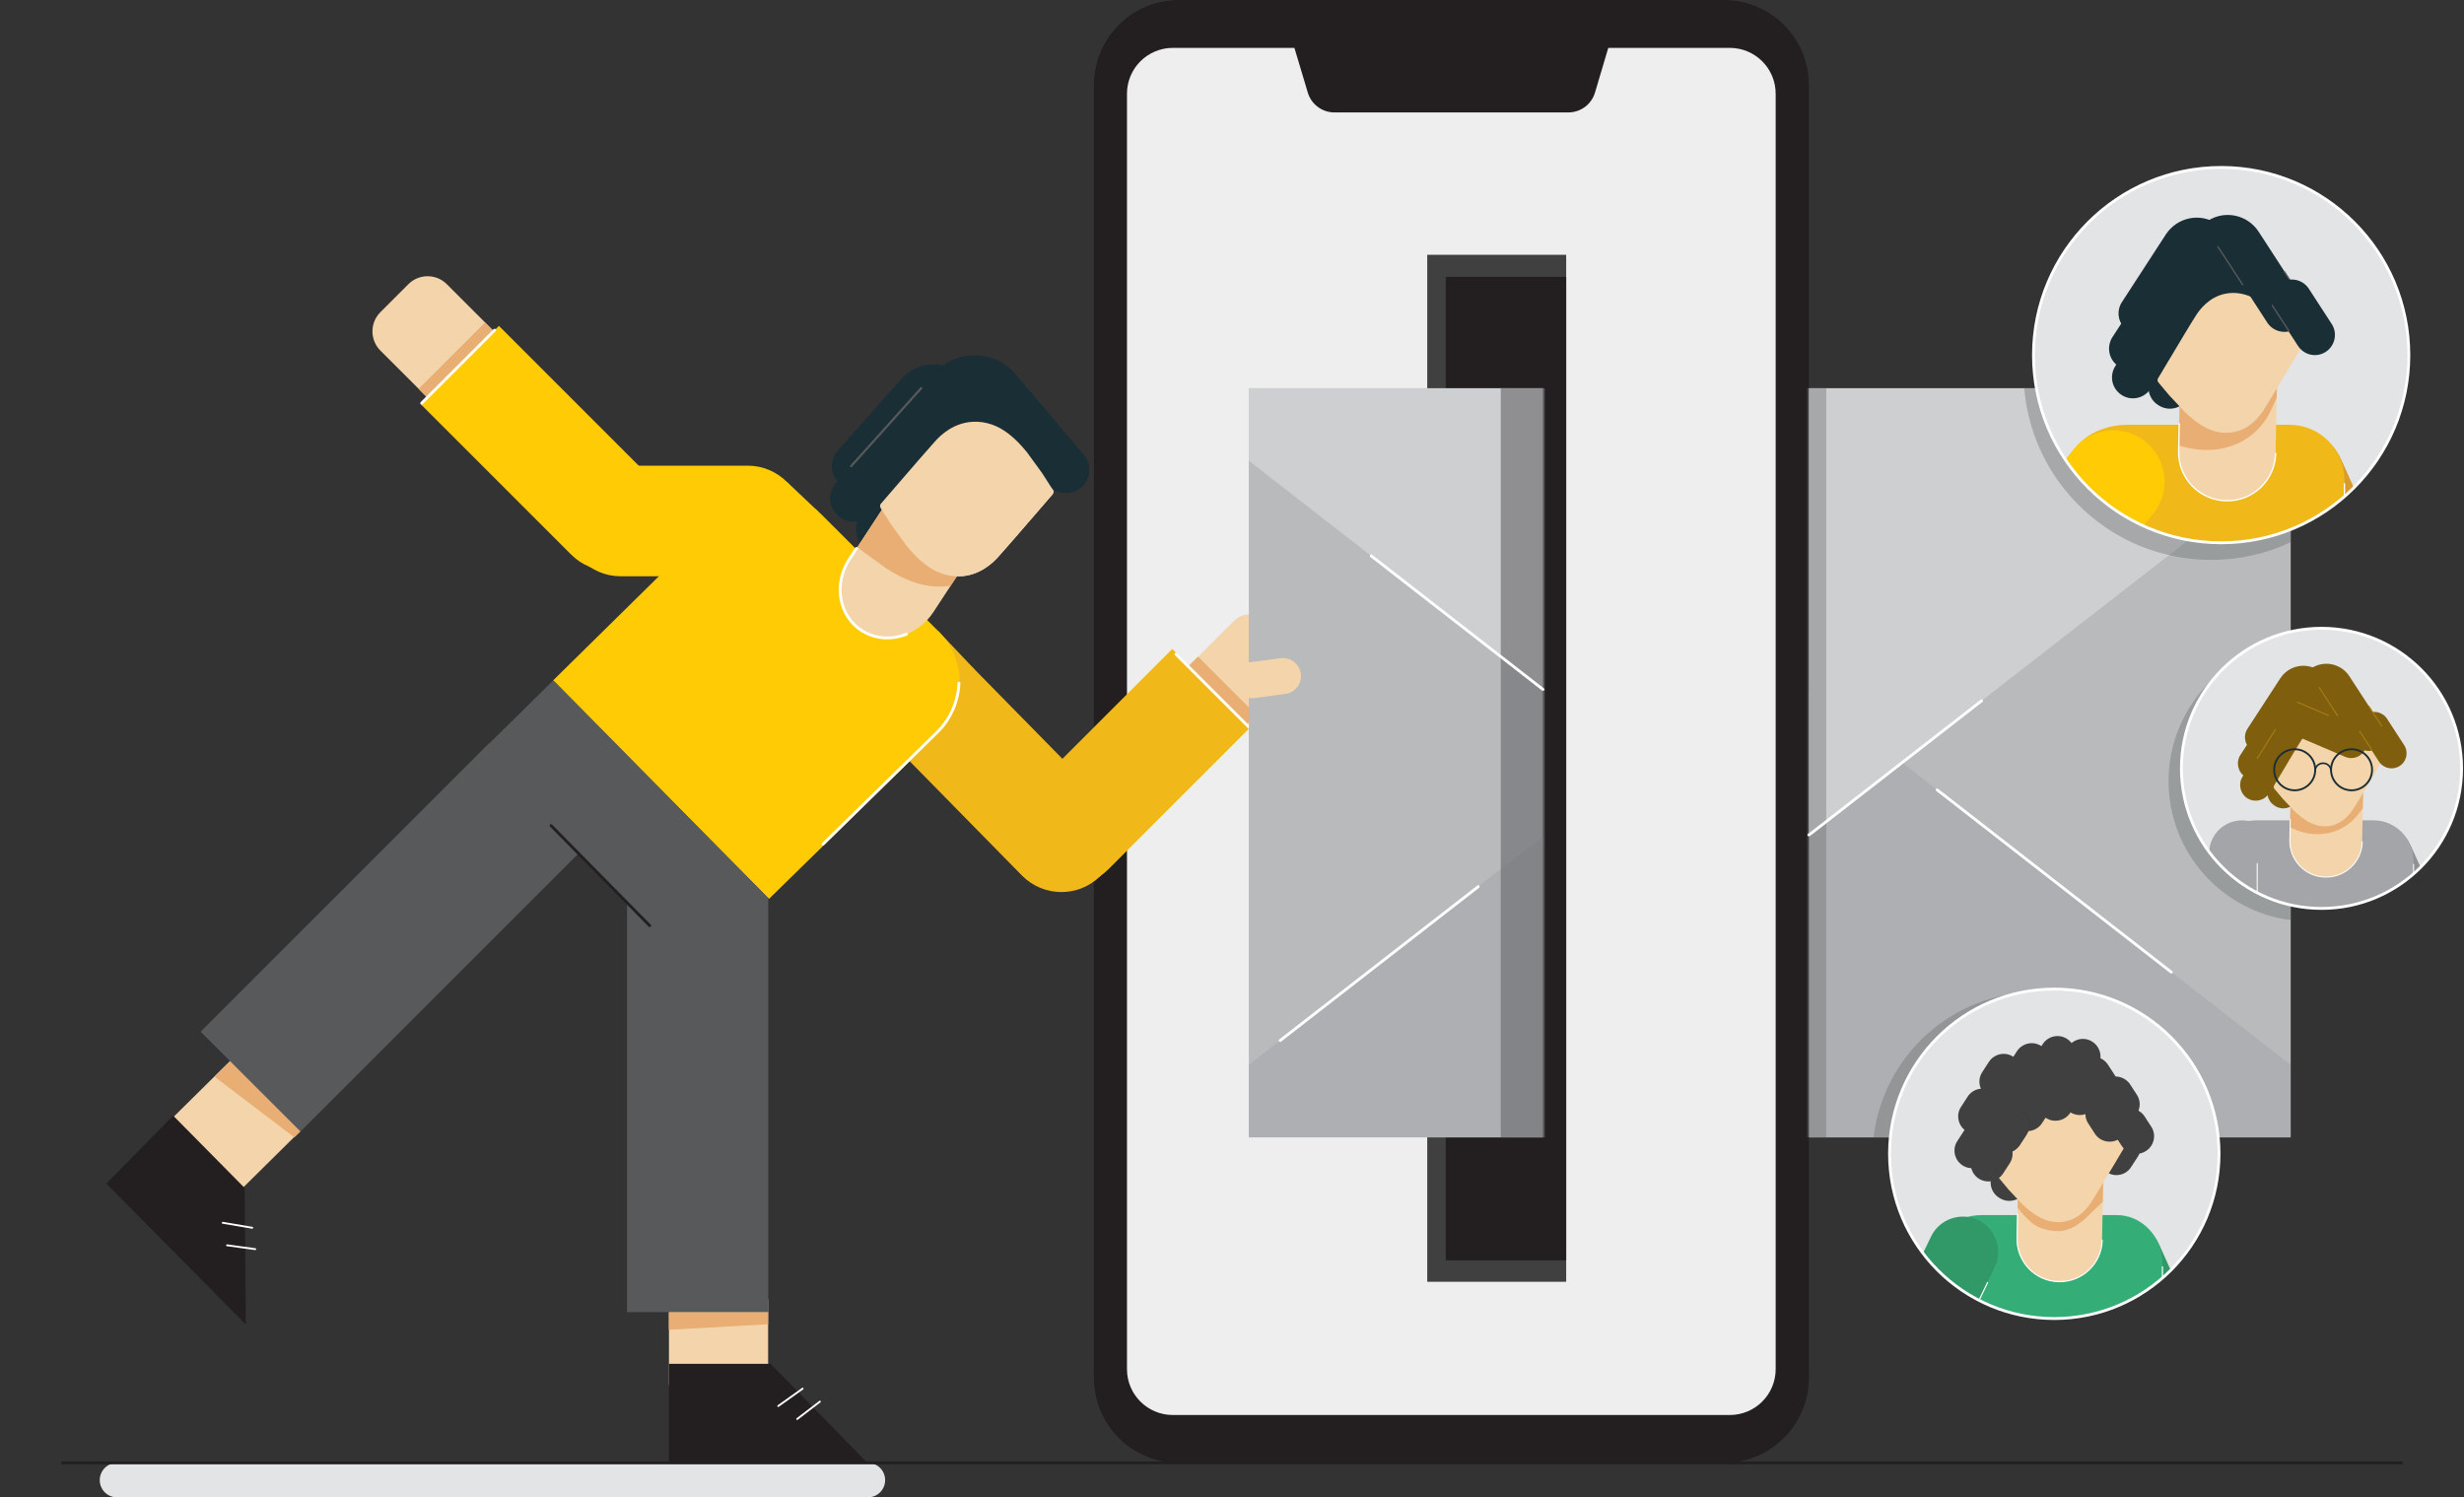<?xml version="1.0" encoding="utf-8"?>
<!-- Generator: Adobe Illustrator 23.1.0, SVG Export Plug-In . SVG Version: 6.00 Build 0)  -->
<svg version="1.1" id="Layer_1" xmlns="http://www.w3.org/2000/svg" xmlns:xlink="http://www.w3.org/1999/xlink" x="0px" y="0px"
	 viewBox="0 0 1729 1050.8" style="enable-background:new 0 0 1729 1050.8;" xml:space="preserve">
<rect x="0" y="0" width="1729" height="1050.8" fill="#333333" stroke="none"/>
<style type="text/css">
	.st0{fill:#B8BABC;}
	.st1{fill:#E3E4E5;}
	.st2{fill:none;stroke:#231F20;stroke-width:2;stroke-miterlimit:10;}
	.st3{fill:#231F20;}
	.st4{fill:#EEEEEF;}
	.st5{fill:#404041;}
	.st6{fill:#F4D4AB;}
	.st7{fill:#E8AE73;}
	.st8{fill:#F0B919;}
	.st9{fill:#FFCB05;}
	.st10{fill:#F1F2F2;}
	.st11{fill:#1A2E35;}
	.st12{clip-path:url(#SVGID_2_);}
	.st13{fill:none;stroke:#58595B;stroke-width:1.513;stroke-linecap:round;stroke-linejoin:round;stroke-miterlimit:10;}
	.st14{fill:#58595B;}
	.st15{fill:none;stroke:#FFFFFF;stroke-width:1.31;stroke-linecap:round;stroke-miterlimit:10;}
	.st16{fill:none;stroke:#FFFFFF;stroke-width:2;stroke-linecap:round;stroke-linejoin:round;stroke-miterlimit:10;}
	.st17{fill:none;stroke:#231F20;stroke-width:2;stroke-linecap:round;stroke-linejoin:round;stroke-miterlimit:10;}
	.st18{clip-path:url(#SVGID_4_);}
	.st19{opacity:0.5;fill:#A3A5A8;enable-background:new    ;}
	.st20{fill:#CDCFD0;}
	.st21{clip-path:url(#SVGID_6_);}
	.st22{opacity:0.65;fill:#6D6E70;enable-background:new    ;}
	.st23{opacity:0.4;fill:#6D6E70;enable-background:new    ;}
	.st24{clip-path:url(#SVGID_9_);}
	.st25{fill:#DB9B2A;}
	.st26{clip-path:url(#SVGID_12_);}
	.st27{fill:none;stroke:#58595B;stroke-width:0.95;stroke-linecap:round;stroke-linejoin:round;stroke-miterlimit:10;}
	.st28{fill:none;stroke:#58595B;stroke-width:0.95;stroke-linecap:round;stroke-miterlimit:10;}
	.st29{fill:none;stroke:#FFFFFF;stroke-width:0.95;stroke-linecap:round;stroke-miterlimit:10;}
	.st30{fill:none;stroke:#FFFFFF;stroke-width:2;stroke-miterlimit:10;}
	.st31{clip-path:url(#SVGID_14_);}
	.st32{fill:#319967;}
	.st33{fill:#35AD76;}
	.st34{clip-path:url(#SVGID_17_);}
	.st35{fill:none;stroke:#58595B;stroke-width:0.834;stroke-linecap:round;stroke-linejoin:round;stroke-miterlimit:10;}
	.st36{fill:none;stroke:#58595B;stroke-width:0.834;stroke-linecap:round;stroke-miterlimit:10;}
	.st37{fill:none;stroke:#FFFFFF;stroke-width:0.834;stroke-linecap:round;stroke-miterlimit:10;}
	.st38{clip-path:url(#SVGID_19_);}
	.st39{fill:#8F9194;}
	.st40{fill:#A3A5A8;}
	.st41{fill:#7F5F0E;}
	.st42{clip-path:url(#SVGID_21_);}
	.st43{fill:none;stroke:#AA7F13;stroke-width:0.709;stroke-linecap:round;stroke-linejoin:round;stroke-miterlimit:10;}
	.st44{fill:none;stroke:#FFFFFF;stroke-width:0.709;stroke-linecap:round;stroke-miterlimit:10;}
	.st45{fill:none;stroke:#1A2E35;stroke-width:1.329;stroke-miterlimit:10;}
	.st46{fill:none;stroke:#1A2E35;stroke-width:1.171;stroke-miterlimit:10;}
</style>
<g>
	<rect x="1269.3" y="272.4" class="st0" width="338.1" height="525.8"/>
	<path class="st1" d="M609,1050.8H82.1c-6.7,0-12.1-5.4-12.1-12.1l0,0c0-6.7,5.4-12.1,12.1-12.1H609c6.7,0,12.1,5.4,12.1,12.1l0,0
		C621.1,1045.4,615.7,1050.8,609,1050.8z"/>
	<line class="st2" x1="43" y1="1026.6" x2="1686" y2="1026.6"/>
	<g>
		<path class="st3" d="M1209.5,1026.6H827.3c-33,0-59.7-26.7-59.7-59.7V59.7c0-33,26.7-59.7,59.7-59.7h382.3
			c33,0,59.7,26.7,59.7,59.7v907.1C1269.3,999.8,1242.5,1026.6,1209.5,1026.6z"/>
		<path class="st4" d="M1213.8,993H823c-17.8,0-32.2-14.4-32.2-32.2v-895c0-17.8,14.4-32.2,32.2-32.2h390.8
			c17.8,0,32.2,14.4,32.2,32.2v895C1246,978.6,1231.6,993,1213.8,993z"/>
		<path class="st3" d="M1119.2,65l12.6-42.4H905L917.7,65c2.5,8.3,10.1,13.9,18.7,13.9h164.1C1109.1,78.9,1116.7,73.3,1119.2,65z"/>
	</g>
	<rect x="1001.5" y="178.8" class="st5" width="97.5" height="720.7"/>
	<rect x="1014.5" y="194.3" class="st3" width="84.5" height="690.2"/>
	<g>
		<path class="st6" d="M875,508.6l-41-41l31.7-31.7c6.6-6.6,17.3-6.6,23.9,0l17.1,17.1c6.6,6.6,6.6,17.3,0,23.9L875,508.6z"/>
		<rect x="853" y="455.6" transform="matrix(0.707 -0.707 0.707 0.707 -91.41 748.563)" class="st7" width="9.7" height="58"/>
		<g>
			<path class="st8" d="M772,614.9L772,614.9c15.3-15,15.5-39.6,0.5-54.9l-88.4-90c-15-15.3-39.6-15.5-54.9-0.5l0,0
				c-15.3,15-15.5,39.6-0.5,54.9l88.4,90C732.2,629.7,756.7,629.9,772,614.9z"/>
			<path class="st8" d="M877.5,510.3l-54.9-54.9l-99.7,99.7c-15.2,15.2-15.2,39.7,0,54.9l0,0c15.2,15.2,39.7,15.2,54.9,0
				L877.5,510.3z"/>
			<polygon class="st8" points="684.1,470 658.2,442.7 654.7,467.5 			"/>
		</g>
		<g>
			<path class="st9" d="M396.7,365.6L396.7,365.6c0-21.4,17.4-38.8,38.8-38.8h89.2c21.4,0,38.8,17.4,38.8,38.8l0,0
				c0,21.4-17.4,38.8-38.8,38.8h-89.2C414.1,404.4,396.7,387,396.7,365.6z"/>
			<polygon class="st9" points="574.3,359.1 552.1,338.1 546.2,355.6 			"/>
		</g>
		<path class="st9" d="M539.6,630.8L388,477.6l117.6-115.8c19.9-19.7,51.7-19.9,71.2-0.4l82,81.9c19.7,19.7,19.3,51.8-0.9,71.7
			L539.6,630.8z"/>
		<g>
			<g>
				<path class="st10" d="M739.2,345c0-0.5-0.2-1-0.5-1.4l0,0l-7.3-11.4l-10.9-15l-0.1-0.1c-8.4-10.3-16.2-16.3-24.4-19.2
					c-4.5-1.5-9-2.2-13.5-1.9c-13.2,0.7-22.4,9.1-26.7,14.1c-3.5,3.8-16.8,19.2-27.5,31.6c-4.1,4.8-7.7,9-10.1,11.7
					c-0.5,0.5-0.7,1.3-0.6,2c0,0.4,0.2,0.8,0.4,1.2l0,0l7.4,11.6l10.9,15l0.1,0.1c8.4,10.3,16.2,16.3,24.4,19.2
					c2.2,0.8,4.4,1.3,6.6,1.6c2.3,0.3,4.6,0.4,6.8,0.3c13.2-0.7,22.4-9.1,26.7-14.1c3.5-3.8,16.8-19.2,27.5-31.6
					c4.1-4.8,7.7-9,10.1-11.7C739,346.4,739.2,345.7,739.2,345z"/>
			</g>
		</g>
		<path class="st11" d="M606.2,384.1L606.2,384.1c-6.8-6.1-7.5-16.5-1.4-23.3l44.9-50.6c10.8-12.2,29.4-13.3,41.6-2.5l2.7,2.4
			l-64.4,72.7C623.5,389.6,613.1,390.2,606.2,384.1z"/>
		<path class="st11" d="M589.3,339.5L589.3,339.5c-6.8-6.1-7.5-16.5-1.4-23.3l44.9-50.6c10.8-12.2,29.4-13.3,41.6-2.5l2.7,2.4
			l-64.4,72.7C606.6,344.9,596.2,345.6,589.3,339.5z"/>
		<path class="st6" d="M604.8,442.7L604.8,442.7c-16.3-10.3-20.1-32.8-8.7-50.3l31.8-48.5l58.9,37.1L655,429.5
			C643.6,447,621.1,452.9,604.8,442.7z"/>
		<g>
			<g>
				<defs>
					<path id="SVGID_1_" d="M604.8,442.7L604.8,442.7c-16.3-10.3-20.1-32.8-8.7-50.3l5-7.6l25.8-39.4l58.9,37.1l-30.8,47
						C643.6,447,621.1,452.9,604.8,442.7z"/>
				</defs>
				<clipPath id="SVGID_2_">
					<use xlink:href="#SVGID_1_"  style="overflow:visible;"/>
				</clipPath>
				<g class="st12">
					<path class="st7" d="M742.3,329.8c-0.2-0.5-0.5-0.9-1-1.3l0,0l-11.5-9.6l-16.8-12l-0.1-0.1c-12.7-8-23.6-12-34.5-12.5
						c-5.9-0.3-11.7,0.4-17.2,2c-16.3,4.6-26,15.9-30.3,22.2c-3.6,4.9-16.9,24.6-27.6,40.5c-4.1,6.1-7.8,11.5-10.1,14.9
						c-0.5,0.7-0.6,1.5-0.4,2.2c0.1,0.4,0.4,0.8,0.8,1.1l0,0l11.7,9.7l16.8,12.1l0.1,0.1c12.7,8,23.6,12,34.5,12.5
						c2.9,0.1,5.8,0,8.6-0.3c2.9-0.3,5.8-0.9,8.6-1.7c16.3-4.6,26-15.9,30.3-22.2c3.6-4.9,16.9-24.6,27.6-40.5
						c4.1-6.1,7.8-11.5,10.1-14.9C742.4,331.4,742.5,330.6,742.3,329.8z"/>
				</g>
			</g>
		</g>
		<path class="st11" d="M760.6,319.3l-47.9-56.6c-15-17.7-42.2-17.8-57.4-0.3l0,0l0,0l-68.6,76.4c-6,6.7-5.5,17.1,1.2,23.1l0,0
			c6.7,6.1,17.1,5.5,23.2-1.2l41.9-46.8l52.4-7.5l0.8-1.5l29.2,35.3c5.7,6.9,16,7.9,23,2.2l0,0C765.5,336.6,766.4,326.2,760.6,319.3
			z"/>
		<line class="st13" x1="646.4" y1="272.4" x2="597.3" y2="327.1"/>
		<g>
			<path class="st6" d="M739.2,345c0-0.5-0.2-1-0.5-1.4l0,0l-7.3-11.4l-10.9-15l-0.1-0.1c-8.4-10.3-16.2-16.3-24.4-19.2
				c-4.5-1.5-9-2.2-13.5-1.9c-13.2,0.7-22.4,9.1-26.7,14.1c-3.5,3.8-16.8,19.2-27.5,31.6c-4.1,4.8-7.7,9-10.1,11.7
				c-0.5,0.5-0.7,1.3-0.6,2c0,0.4,0.2,0.8,0.4,1.2l0,0l7.4,11.6l10.9,15l0.1,0.1c8.4,10.3,16.2,16.3,24.4,19.2
				c2.2,0.8,4.4,1.3,6.6,1.6c2.3,0.3,4.6,0.4,6.8,0.3c13.2-0.7,22.4-9.1,26.7-14.1c3.5-3.8,16.8-19.2,27.5-31.6
				c4.1-4.8,7.7-9,10.1-11.7C739,346.4,739.2,345.7,739.2,345z"/>
		</g>
		<rect x="469.4" y="911.8" class="st6" width="69.6" height="60.1"/>
		<polygon class="st7" points="539,929.3 469.3,933.2 469.3,920.8 539,920.8 		"/>
		<rect x="440" y="630.8" class="st14" width="99.1" height="290"/>
		
			<rect x="401.5" y="471.8" transform="matrix(0.712 -0.702 0.702 0.712 -280.718 474.539)" class="st14" width="73" height="215.3"/>
		<polygon class="st3" points="608.6,1026.6 469.4,1026.6 469.4,957.1 540.8,957.1 		"/>
		<line class="st15" x1="563.2" y1="974.5" x2="546.1" y2="986.7"/>
		<line class="st15" x1="575.3" y1="983.6" x2="559.4" y2="995.8"/>
		
			<rect x="127.9" y="757.5" transform="matrix(0.711 -0.703 0.703 0.711 -510.234 343.572)" class="st6" width="69.6" height="69.6"/>
		<polygon class="st7" points="206.6,798.2 150.6,755.6 161.9,744.5 210.9,794 		"/>
		<polygon class="st3" points="172.5,929.5 74.6,830.6 121.5,782.9 171.7,833.7 		"/>
		<line class="st15" x1="177" y1="861.6" x2="156.3" y2="858.1"/>
		<line class="st15" x1="179.1" y1="876.6" x2="159.3" y2="873.9"/>
		
			<rect x="134" y="608.4" transform="matrix(0.707 -0.707 0.707 0.707 -384.099 388.599)" class="st14" width="286.1" height="99.1"/>
		<path class="st6" d="M300.1,279.2l46.6-46.6l-33.2-33.2c-7.4-7.4-19.5-7.4-26.9,0l-19.7,19.7c-7.4,7.4-7.4,19.5,0,26.9
			L300.1,279.2z"/>
		
			<rect x="287.3" y="248.3" transform="matrix(0.707 -0.707 0.707 0.707 -84.947 300.483)" class="st7" width="65.9" height="9"/>
		<path class="st9" d="M295.2,283.6l54.9-54.9l105.6,105.6c15.2,15.2,15.2,39.7,0,54.9l0,0c-15.2,15.2-39.7,15.2-54.9,0L295.2,283.6
			z"/>
		<path class="st16" d="M672.9,479.4c-0.5,12.5-5.6,25-15.3,34.5l-80.1,78.5"/>
		<line class="st17" x1="386.7" y1="579.4" x2="455.9" y2="649.6"/>
		<line class="st16" x1="295.9" y1="282.9" x2="347.1" y2="231.7"/>
		<line class="st16" x1="825.2" y1="459.1" x2="876.8" y2="510.7"/>
		<path class="st16" d="M636.2,445c-10.3,4.1-21.9,3.6-31.4-2.4l0,0c-16.3-10.3-20.1-32.8-8.7-50.3l4.9-7.4"/>
	</g>
	<rect x="876.3" y="272.4" class="st0" width="206.3" height="525.8"/>
	<g>
		<g>
			<defs>
				<rect id="SVGID_3_" x="876.3" y="272.4" width="206.3" height="525.8"/>
			</defs>
			<clipPath id="SVGID_4_">
				<use xlink:href="#SVGID_3_"  style="overflow:visible;"/>
			</clipPath>
			<g class="st18">
				<path class="st19" d="M876.3,747.3l336-261.1c17.5-13.6,42-13.6,59.5,0l335.5,261.1v50.8h-731L876.3,747.3L876.3,747.3z"/>
				<path class="st20" d="M1607.3,323.3l-336,261.1c-17.5,13.6-42,13.6-59.5,0L876.3,323.3v-50.8h731V323.3z"/>
			</g>
		</g>
	</g>
	<g>
		<g>
			<defs>
				<rect id="SVGID_5_" x="1269.3" y="272.4" width="338.1" height="525.8"/>
			</defs>
			<clipPath id="SVGID_6_">
				<use xlink:href="#SVGID_5_"  style="overflow:visible;"/>
			</clipPath>
			<g class="st21">
				<path class="st19" d="M876.3,747.3l336-261.1c17.5-13.6,42-13.6,59.5,0l335.5,261.1v50.8h-731L876.3,747.3L876.3,747.3z"/>
				<path class="st20" d="M1607.3,323.3l-336,261.1c-17.5,13.6-42,13.6-59.5,0L876.3,323.3v-50.8h731V323.3z"/>
			</g>
		</g>
	</g>
	<rect x="1053.1" y="272.4" class="st22" width="30.9" height="525.8"/>
	<rect x="1268" y="272.4" class="st23" width="13.5" height="525.8"/>
	<g>
		<path class="st23" d="M1314.7,798.2h229.5c-6.7-57.4-55.5-102-114.8-102C1370.2,696.1,1321.4,740.7,1314.7,798.2z"/>
		<path class="st23" d="M1607.4,450.7c-48.3,6.2-85.7,47.5-85.7,97.5s37.3,91.3,85.7,97.5V450.7z"/>
		<path class="st23" d="M1551.6,392.9c19.9,0,38.9-4.4,55.8-12.4V272.4h-187C1426.1,339.9,1482.6,392.9,1551.6,392.9z"/>
	</g>
	<g>
		<g>
			<circle id="SVGID_7_" class="st1" cx="1558.6" cy="249.2" r="131.7"/>
		</g>
		<g>
			<defs>
				<circle id="SVGID_8_" cx="1558.6" cy="249.2" r="131.7"/>
			</defs>
			<clipPath id="SVGID_9_">
				<use xlink:href="#SVGID_8_"  style="overflow:visible;"/>
			</clipPath>
			<g class="st24">
				<path class="st25" d="M1712.6,477.1l-70-155.1c-8.2-18.1-29.4-26.1-47.5-17.9l0,0c-18.1,8.2-26.1,29.4-17.9,47.5l56.7,125.5
					H1712.6z"/>
				<path class="st8" d="M1645.1,477.1h-196.4V334.6c0-20.2,19.7-36.5,44.1-36.5h113.7c21.3,0,38.6,17.3,38.6,38.6L1645.1,477.1
					L1645.1,477.1z"/>
				<path class="st11" d="M1514.8,284.5l-0.6-0.4c-6.7-4.3-8.6-13.3-4.3-20l30.9-47.6c7.8-11.9,23.7-15.4,35.7-7.6l3.2,2.1
					l-44.9,69.2C1530.4,286.9,1521.5,288.8,1514.8,284.5z"/>
				<path class="st6" d="M1562,351.5L1562,351.5c18.8,0.5,34.4-14.4,34.8-33.2l1-50.6l-68-1.7l-1,50.6
					C1528.3,335.4,1543.2,351,1562,351.5z"/>
				<g>
					<g>
						<defs>
							<path id="SVGID_10_" d="M1562,351.5L1562,351.5c18.8,0.5,34.4-14.4,34.8-33.2l1-50.6l-68-1.7l-1,50.6
								C1528.3,335.4,1543.2,351,1562,351.5z"/>
						</defs>
						<clipPath id="SVGID_12_">
							<use xlink:href="#SVGID_10_"  style="overflow:visible;"/>
						</clipPath>
						<g class="st26">
							<path class="st7" d="M1617.7,230.1c-0.3-0.4-0.7-0.8-1.2-1l0,0l-12.9-7l-18.4-8.5c-0.1,0-0.1,0-0.2-0.1
								c-13.6-5.4-24.8-7.4-35.2-6.3c-5.6,0.6-10.9,2-15.8,4.2c-14.4,6.5-21.2,17.9-23.9,24.2c-2.4,4.9-10.8,24.5-17.5,40.2
								c-2.6,6.1-4.9,11.4-6.4,14.8c-0.3,0.7-0.3,1.4,0.1,2c0.2,0.4,0.6,0.7,1,0.9l0,0l13.1,7.1l18.4,8.5c0.1,0,0.1,0,0.2,0.1
								c13.6,5.4,24.8,7.4,35.2,6.3c2.8-0.3,5.5-0.8,8.1-1.5c2.7-0.7,5.3-1.6,7.7-2.7c14.4-6.5,21.2-17.9,23.9-24.2
								c2.4-4.9,10.8-24.5,17.5-40.2c2.6-6.1,4.9-11.4,6.4-14.8C1618.1,231.5,1618.1,230.7,1617.7,230.1z"/>
						</g>
					</g>
				</g>
				<path class="st11" d="M1579.2,173.6c-13.6-11.9-34.6-8.8-44.3,6.5l0,0l0,0l-50.5,76.7c-4.4,6.8-2.6,15.8,4.2,20.3l0,0
					c6.8,4.5,15.9,2.6,20.4-4.2l30.9-47l73.8,16.6C1619.6,247.9,1579.2,173.6,1579.2,173.6z"/>
				<g>
					<path class="st6" d="M1615.1,242c-0.1-0.4-0.3-0.8-0.6-1.2l0,0l-7.6-9.1l-11.1-11.8l-0.1-0.1c-8.4-8-15.7-12.3-23-13.7
						c-3.9-0.8-7.9-0.7-11.6,0.1c-11,2.4-17.7,11-20.7,16c-2.5,3.8-11.7,19.2-19.1,31.6c-2.9,4.8-5.4,9-7,11.7
						c-0.3,0.5-0.4,1.2-0.3,1.8c0.1,0.4,0.3,0.7,0.5,1l0,0l7.8,9.3l11.1,11.8l0.1,0.1c8.4,8,15.7,12.3,23,13.7
						c1.9,0.4,3.9,0.6,5.8,0.5c2,0,3.9-0.2,5.8-0.6c11-2.4,17.7-11,20.7-16c2.5-3.8,11.7-19.2,19.1-31.6c2.9-4.8,5.4-9,7-11.7
						C1615.1,243.3,1615.2,242.6,1615.1,242z"/>
				</g>
				<path class="st11" d="M1486.7,257.1L1486.7,257.1c-6.9-4.4-8.8-13.6-4.4-20.5l33-50.8c7.9-12.2,24.3-15.7,36.5-7.8l2.7,1.7
					l-47.3,73C1502.7,259.6,1493.6,261.5,1486.7,257.1z"/>
				<path class="st11" d="M1493.8,232.5l-0.6-0.4c-6.7-4.3-8.6-13.3-4.3-20l30.9-47.6c7.8-11.9,23.7-15.4,35.7-7.6l3.2,2.1
					l-44.9,69.2C1509.4,234.9,1500.5,236.9,1493.8,232.5z"/>
				<path class="st11" d="M1610.9,230.6l0.6-0.4c6.7-4.3,8.6-13.3,4.3-20l-30.9-47.6c-7.8-11.9-23.7-15.4-35.7-7.6l-3.2,2.1
					l44.9,69.2C1595.2,233,1604.2,234.9,1610.9,230.6z"/>
				<path class="st9" d="M1505.6,310L1505.6,310c-15.4-12.5-38-10.1-50.5,5.3l-76,93.9c-12.5,15.4-10.1,38,5.3,50.5l0,0
					c15.4,12.5,38,10.1,50.5-5.3l76-93.9C1523.4,345.1,1521,322.5,1505.6,310z"/>
				<path class="st9" d="M1555.3,476.8c0,0-0.1-71.5-0.3-71.5h-153c-19.8,0-35.9,16.1-35.9,35.9l0,0c0,19.8,16.1,35.9,35.9,35.9
					C1402,477.1,1555.3,477,1555.3,476.8z"/>
				<line class="st27" x1="1573.7" y1="199.8" x2="1556.3" y2="173.1"/>
				<line class="st28" x1="1615.2" y1="209.4" x2="1603" y2="190.7"/>
				<path class="st11" d="M1632,246.9L1632,246.9c6.5-4.2,8.4-13,4.2-19.5l-16.1-24.8c-4.2-6.5-13-8.4-19.5-4.2l0,0
					c-6.5,4.2-8.4,13-4.2,19.5l16.1,24.8C1616.8,249.3,1625.5,251.2,1632,246.9z"/>
				<line class="st27" x1="1606.1" y1="232.2" x2="1594.5" y2="214.4"/>
				<path class="st29" d="M1529.2,297.4l-0.4,19.2c-0.5,18.8,14.4,34.4,33.2,34.8l0,0c18.8,0.5,34.4-14.4,34.8-33.2"/>
				<line class="st29" x1="1488.1" y1="405.3" x2="1409.4" y2="405.3"/>
				<line class="st29" x1="1554.9" y1="413.7" x2="1554.9" y2="477.7"/>
				<line class="st29" x1="1645.1" y1="339.5" x2="1645.1" y2="409.6"/>
			</g>
		</g>
		<g>
			<circle class="st30" cx="1558.6" cy="249.2" r="131.7"/>
		</g>
	</g>
	<g>
		<g>
			<circle id="SVGID_11_" class="st1" cx="1441.5" cy="809.7" r="115.6"/>
		</g>
		<g>
			<defs>
				<circle id="SVGID_13_" cx="1441.5" cy="809.7" r="115.6"/>
			</defs>
			<clipPath id="SVGID_14_">
				<use xlink:href="#SVGID_13_"  style="overflow:visible;"/>
			</clipPath>
			<g class="st31">
				<path class="st32" d="M1576.6,1009.7l-61.4-136.1c-7.2-15.8-25.8-22.9-41.6-15.7l0,0c-15.8,7.2-22.9,25.8-15.7,41.6l49.7,110.2
					L1576.6,1009.7L1576.6,1009.7z"/>
				<path class="st33" d="M1517.4,1009.7h-163.3v-125c0-17.7,16.4-32,36.7-32h94.5c17.7,0,32.1,15.2,32.1,33.9L1517.4,1009.7
					L1517.4,1009.7z"/>
				<path class="st5" d="M1403.1,840.7l-0.5-0.3c-5.9-3.8-7.5-11.7-3.7-17.5l27.1-41.8c6.8-10.5,20.8-13.5,31.3-6.7l2.8,1.8
					l-39.4,60.8C1416.8,842.8,1408.9,844.5,1403.1,840.7z"/>
				<path class="st6" d="M1444.4,899.5L1444.4,899.5c16.5,0.4,30.2-12.6,30.6-29.1l0.9-44.4l-59.7-1.5l-0.9,44.4
					C1414.9,885.4,1428,899.1,1444.4,899.5z"/>
				<path class="st5" d="M1478.3,822.6L1478.3,822.6c-5.7-3.7-7.4-11.4-3.6-17.1l4.6-7.1c3.7-5.7,11.4-7.4,17.1-3.6l0,0
					c5.7,3.7,7.4,11.4,3.6,17.1l-4.6,7.1C1491.8,824.7,1484.1,826.4,1478.3,822.6z"/>
				<g>
					<g>
						<defs>
							<path id="SVGID_16_" d="M1444.4,899.5L1444.4,899.5c16.5,0.4,30.2-12.6,30.6-29.1l0.9-44.4l-59.7-1.5l-0.9,44.4
								C1414.9,885.4,1428,899.1,1444.4,899.5z"/>
						</defs>
						<clipPath id="SVGID_17_">
							<use xlink:href="#SVGID_16_"  style="overflow:visible;"/>
						</clipPath>
						<g class="st34">
							<path class="st7" d="M1505.7,812.7c0-0.4-0.2-0.9-0.5-1.2l0,0l-6.4-10.2l-9.6-13.5l-0.1-0.1c-7.4-9.3-14.4-14.9-21.9-17.8
								c-4.1-1.6-8.2-2.4-12.4-2.4c-12.2-0.1-21,6.5-25.1,10.5c-3.4,3-16.2,15.5-26.4,25.5c-4,3.9-7.5,7.3-9.7,9.5
								c-0.5,0.4-0.7,1-0.7,1.7c0,0.4,0.1,0.7,0.4,1.1l0,0l6.5,10.4l9.6,13.5l0.1,0.1c7.4,9.3,14.4,18.8,21.9,21.7
								c2,0.8,4,1.4,6.1,1.8c2.1,0.4,4.2,0.6,6.3,0.7c12.2,0.1,21-10.4,25.1-14.4c3.4-3,16.2-15.5,26.4-25.5c4-3.9,7.5-7.3,9.7-9.5
								C1505.5,814,1505.7,813.4,1505.7,812.7z"/>
						</g>
					</g>
				</g>
				<g>
					<path class="st6" d="M1491.1,803.4c-0.1-0.4-0.3-0.7-0.6-1l0,0l-6.7-8l-9.7-10.3l-0.1-0.1c-7.4-7-13.8-10.8-20.2-12
						c-3.5-0.7-6.9-0.6-10.2,0.1c-9.7,2.1-15.5,9.7-18.2,14c-2.2,3.3-10.3,16.9-16.8,27.7c-2.5,4.2-4.7,7.9-6.1,10.3
						c-0.3,0.5-0.4,1.1-0.3,1.6c0.1,0.3,0.2,0.6,0.4,0.9l0,0l6.8,8.2l9.7,10.3l0.1,0.1c7.4,7,13.8,10.8,20.2,12
						c1.7,0.3,3.4,0.5,5.1,0.5s3.4-0.2,5.1-0.6c9.7-2.1,15.5-9.7,18.2-14c2.2-3.3,10.3-16.9,16.8-27.7c2.5-4.2,4.7-7.9,6.1-10.3
						C1491.1,804.5,1491.2,803.9,1491.1,803.4z"/>
				</g>
				<path class="st32" d="M1388.1,856.2L1388.1,856.2c-12.4-5.9-27.2-0.7-33.1,11.6l-51.6,107.6c-5.9,12.4-0.7,27.2,11.6,33.1l0,0
					c12.4,5.9,27.2,0.7,33.1-11.6l51.6-107.6C1405.6,877,1400.4,862.1,1388.1,856.2z"/>
				<line class="st35" x1="1454.7" y1="766.3" x2="1439.5" y2="742.9"/>
				<line class="st36" x1="1491.2" y1="774.8" x2="1480.5" y2="758.4"/>
				<path class="st5" d="M1505.9,807.7L1505.9,807.7c5.7-3.7,7.4-11.4,3.6-17.1l-4.6-7.1c-3.7-5.7-11.4-7.4-17.1-3.6l0,0
					c-5.7,3.7-7.4,11.4-3.6,17.1l4.6,7.1C1492.5,809.8,1500.2,811.4,1505.9,807.7z"/>
				<path class="st5" d="M1487.1,799.2L1487.1,799.2c5.7-3.7,7.4-11.4,3.6-17.1l-4.6-7.1c-3.7-5.7-11.4-7.4-17.1-3.6l0,0
					c-5.7,3.7-7.4,11.4-3.6,17.1l4.6,7.1C1473.7,801.3,1481.4,802.9,1487.1,799.2z"/>
				<path class="st5" d="M1495.8,785.3L1495.8,785.3c5.7-3.7,7.4-11.4,3.6-17.1l-4.6-7.1c-3.7-5.7-11.4-7.4-17.1-3.6l0,0
					c-5.7,3.7-7.4,11.4-3.6,17.1l4.6,7.1C1482.4,787.4,1490.1,789.1,1495.8,785.3z"/>
				<path class="st5" d="M1480.2,771.4L1480.2,771.4c5.7-3.7,7.4-11.4,3.6-17.1l-4.6-7.1c-3.7-5.7-11.4-7.4-17.1-3.6l0,0
					c-5.7,3.7-7.4,11.4-3.6,17.1l4.6,7.1C1466.8,773.5,1474.4,775.2,1480.2,771.4z"/>
				<path class="st5" d="M1466.2,780.5L1466.2,780.5c5.7-3.7,7.4-11.4,3.6-17.1l-4.6-7.1c-3.7-5.7-11.4-7.4-17.1-3.6l0,0
					c-5.7,3.7-7.4,11.4-3.6,17.1l4.6,7.1C1452.8,782.6,1460.4,784.2,1466.2,780.5z"/>
				<path class="st5" d="M1449.1,784.5L1449.1,784.5c5.7-3.7,7.4-11.4,3.6-17.1l-4.6-7.1c-3.7-5.7-11.4-7.4-17.1-3.6l0,0
					c-5.7,3.7-7.4,11.4-3.6,17.1l4.6,7.1C1435.7,786.6,1443.3,788.2,1449.1,784.5z"/>
				<path class="st5" d="M1415.8,791.8L1415.8,791.8c-5.7-3.7-7.4-11.4-3.6-17.1l4.6-7.1c3.7-5.7,11.4-7.4,17.1-3.6l0,0
					c5.7,3.7,7.4,11.4,3.6,17.1l-4.6,7.1C1429.2,793.9,1421.5,795.5,1415.8,791.8z"/>
				<path class="st11" d="M1400.2,807.1L1400.2,807.1c-5.7-3.7-7.4-11.4-3.6-17.1l4.6-7.1c3.7-5.7,11.4-7.4,17.1-3.6l0,0
					c5.7,3.7,7.4,11.4,3.6,17.1l-4.6,7.1C1413.6,809.2,1405.9,810.9,1400.2,807.1z"/>
				<path class="st5" d="M1400.2,807.1L1400.2,807.1c-5.7-3.7-7.4-11.4-3.6-17.1l4.6-7.1c3.7-5.7,11.4-7.4,17.1-3.6l0,0
					c5.7,3.7,7.4,11.4,3.6,17.1l-4.6,7.1C1413.6,809.2,1405.9,810.9,1400.2,807.1z"/>
				<path class="st5" d="M1402.2,783.3L1402.2,783.3c-5.7-3.7-7.4-11.4-3.6-17.1l4.6-7.1c3.7-5.7,11.4-7.4,17.1-3.6l0,0
					c5.7,3.7,7.4,11.4,3.6,17.1l-4.6,7.1C1415.7,785.4,1408,787,1402.2,783.3z"/>
				<path class="st5" d="M1414.3,761.9L1414.3,761.9c-5.7-3.7-7.4-11.4-3.6-17.1l4.6-7.1c3.7-5.7,11.4-7.4,17.1-3.6l0,0
					c5.7,3.7,7.4,11.4,3.6,17.1l-4.6,7.1C1427.7,764,1420,765.6,1414.3,761.9z"/>
				<path class="st5" d="M1432.4,756.9L1432.4,756.9c-5.7-3.7-7.4-11.4-3.6-17.1l4.6-7.1c3.7-5.7,11.4-7.4,17.1-3.6l0,0
					c5.7,3.7,7.4,11.4,3.6,17.1l-4.6,7.1C1445.8,758.9,1438.2,760.6,1432.4,756.9z"/>
				<path class="st5" d="M1450.2,758.9L1450.2,758.9c-5.7-3.7-7.4-11.4-3.6-17.1l4.6-7.1c3.7-5.7,11.4-7.4,17.1-3.6l0,0
					c5.7,3.7,7.4,11.4,3.6,17.1l-4.6,7.1C1463.6,761,1456,762.6,1450.2,758.9z"/>
				<path class="st5" d="M1379.7,793.8L1379.7,793.8c-5.7-3.7-7.4-11.4-3.6-17.1l4.6-7.1c3.7-5.7,11.4-7.4,17.1-3.6l0,0
					c5.7,3.7,7.4,11.4,3.6,17.1l-4.6,7.1C1393.1,795.9,1385.4,797.6,1379.7,793.8z"/>
				<path class="st5" d="M1390.7,817.8L1390.7,817.8c-5.7-3.7-7.4-11.4-3.6-17.1l4.6-7.1c3.7-5.7,11.4-7.4,17.1-3.6l0,0
					c5.7,3.7,7.4,11.4,3.6,17.1l-4.6,7.1C1404.1,819.9,1396.4,821.5,1390.7,817.8z"/>
				<path class="st5" d="M1388.5,827.1L1388.5,827.1c-5.7-3.7-7.4-11.4-3.6-17.1l4.6-7.1c3.7-5.7,11.4-7.4,17.1-3.6l0,0
					c5.7,3.7,7.4,11.4,3.6,17.1l-4.6,7.1C1401.9,829.2,1394.3,830.8,1388.5,827.1z"/>
				<path class="st5" d="M1377.1,817.8L1377.1,817.8c-5.7-3.7-7.4-11.4-3.6-17.1l4.6-7.1c3.7-5.7,11.4-7.4,17.1-3.6l0,0
					c5.7,3.7,7.4,11.4,3.6,17.1l-4.6,7.1C1390.5,819.9,1382.8,821.5,1377.1,817.8z"/>
				<path class="st5" d="M1394.6,769.4L1394.6,769.4c-5.7-3.7-7.4-11.4-3.6-17.1l4.6-7.1c3.7-5.7,11.4-7.4,17.1-3.6l0,0
					c5.7,3.7,7.4,11.4,3.6,17.1l-4.6,7.1C1408,771.5,1400.4,773.1,1394.6,769.4z"/>
				<path class="st37" d="M1415.7,852l-0.3,16.8c-0.4,16.5,12.6,30.2,29.1,30.6l0,0c16.5,0.4,30.2-12.6,30.6-29.1"/>
				<line class="st37" x1="1394.7" y1="900" x2="1364.8" y2="962.3"/>
				<line class="st37" x1="1517.4" y1="889" x2="1517.4" y2="950.5"/>
			</g>
		</g>
		<g>
			<circle class="st30" cx="1441.5" cy="809.7" r="115.6"/>
		</g>
	</g>
	<g>
		<g>
			<circle id="SVGID_15_" class="st1" cx="1629" cy="539.2" r="98.3"/>
		</g>
		<g>
			<defs>
				<circle id="SVGID_18_" cx="1629" cy="539.2" r="98.3"/>
			</defs>
			<clipPath id="SVGID_19_">
				<use xlink:href="#SVGID_18_"  style="overflow:visible;"/>
			</clipPath>
			<g class="st38">
				<path class="st39" d="M1744,709.3l-52.3-115.8c-6.1-13.5-21.9-19.5-35.4-13.4l0,0c-13.5,6.1-19.5,21.9-13.4,35.4l42.3,93.7
					L1744,709.3L1744,709.3z"/>
				<path class="st40" d="M1693.6,709.3h-142V603c0-15.1,14.3-27.3,31.9-27.3h82.2c15.4,0,27.9,12.9,27.9,28.8V709.3z"/>
				<path class="st41" d="M1596.3,565.5l-0.4-0.3c-5-3.2-6.4-9.9-3.2-14.9l23.1-35.5c5.8-8.9,17.7-11.5,26.6-5.7l2.4,1.5l-33.5,51.7
					C1608,567.4,1601.3,568.8,1596.3,565.5z"/>
				<path class="st6" d="M1631.5,615.5L1631.5,615.5c14,0.3,25.7-10.7,26-24.8l0.8-37.8l-50.8-1.3l-0.8,37.8
					C1606.4,603.5,1617.5,615.2,1631.5,615.5z"/>
				<g>
					<g>
						<defs>
							<path id="SVGID_20_" d="M1631.5,615.5L1631.5,615.5c14,0.3,25.7-10.7,26-24.8l0.8-37.8l-50.8-1.3l-0.8,37.8
								C1606.4,603.5,1617.5,615.2,1631.5,615.5z"/>
						</defs>
						<clipPath id="SVGID_21_">
							<use xlink:href="#SVGID_20_"  style="overflow:visible;"/>
						</clipPath>
						<g class="st42">
							<path class="st7" d="M1682.3,534.7c-0.1-0.4-0.3-0.7-0.7-0.9l0,0l-8-7.4l-11.7-9.5l-0.1-0.1c-8.9-6.4-16.6-9.9-24.3-11
								c-4.2-0.6-8.3-0.5-12.2,0.1c-11.6,2-18.6,9.1-21.8,13.2c-2.6,3.1-12.3,15.7-20.1,25.9c-3,3.9-5.6,7.4-7.3,9.6
								c-0.3,0.4-0.5,1-0.3,1.5c0.1,0.3,0.3,0.6,0.5,0.8l0,0l8.2,7.5l11.7,9.5l0.1,0.1c8.9,6.4,16.6,9.9,24.3,11
								c2.1,0.3,4.1,0.4,6.1,0.4c2.1,0,4.1-0.2,6.1-0.6c11.6-2,18.6-9.1,21.8-13.2c2.6-3.1,12.3-15.7,20.1-25.9
								c3-3.9,5.6-7.4,7.3-9.6C1682.3,535.7,1682.4,535.2,1682.3,534.7z"/>
						</g>
					</g>
				</g>
				<path class="st41" d="M1644.4,482.8c-10.2-8.9-25.8-6.6-33,4.8l0,0l0,0l-37.7,57.3c-3.3,5-1.9,11.8,3.1,15.2l0,0
					c5.1,3.3,11.9,1.9,15.2-3.1l23-35.1l55.1,12.4C1674.6,538.2,1644.4,482.8,1644.4,482.8z"/>
				<g>
					<path class="st6" d="M1671.2,533.8c-0.1-0.3-0.2-0.6-0.5-0.9l0,0l-5.7-6.8l-8.3-8.8c0,0,0,0-0.1-0.1
						c-6.3-5.9-11.7-9.2-17.2-10.2c-2.9-0.6-5.9-0.5-8.7,0.1c-8.2,1.8-13.2,8.2-15.5,11.9c-1.9,2.8-8.8,14.3-14.3,23.6
						c-2.1,3.6-4,6.7-5.2,8.7c-0.2,0.4-0.3,0.9-0.2,1.4c0.1,0.3,0.2,0.5,0.4,0.8l0,0l5.8,6.9l8.3,8.8c0,0,0,0,0.1,0.1
						c6.3,5.9,11.7,9.2,17.2,10.2c1.5,0.3,2.9,0.4,4.3,0.4c1.5,0,2.9-0.2,4.3-0.5c8.2-1.8,13.2-8.2,15.5-11.9
						c1.9-2.8,8.8-14.3,14.3-23.6c2.1-3.6,4-6.7,5.2-8.7C1671.2,534.8,1671.3,534.3,1671.2,533.8z"/>
				</g>
				<path class="st41" d="M1575.4,545.1L1575.4,545.1c-5.1-3.3-6.6-10.2-3.3-15.3l24.6-37.9c5.9-9.1,18.1-11.7,27.3-5.8l2,1.3
					l-35.3,54.5C1587.3,546.9,1580.5,548.4,1575.4,545.1z"/>
				<path class="st41" d="M1580.6,526.7l-0.4-0.3c-5-3.2-6.4-9.9-3.2-14.9l23.1-35.5c5.8-8.9,17.7-11.5,26.6-5.7l2.4,1.5l-33.5,51.7
					C1592.3,528.6,1585.6,530,1580.6,526.7z"/>
				<path class="st41" d="M1668.1,525.3l0.4-0.3c5-3.2,6.4-9.9,3.2-14.9l-23.1-35.5c-5.8-8.9-17.7-11.5-26.6-5.7l-2.4,1.5l33.5,51.7
					C1656.4,527.1,1663.1,528.5,1668.1,525.3z"/>
				<path class="st41" d="M1659.8,525.4l0.2-0.5c2.3-5.5-0.2-11.8-5.7-14.2l-39-16.6c-9.8-4.2-21.1,0.4-25.3,10.2l-1.1,2.6
					l56.7,24.2C1651.2,533.5,1657.5,530.9,1659.8,525.4z"/>
				<path class="st40" d="M1573.6,575.7L1573.6,575.7c-12.7-0.2-23.2,9.9-23.4,22.5l-1.8,97.8c-0.2,12.7,9.9,23.2,22.5,23.4l0,0
					c12.7,0.2,23.2-9.9,23.4-22.5l1.8-97.8C1596.4,586.4,1586.3,575.9,1573.6,575.7z"/>
				<path class="st9" d="M1626.6,709.1c0,0-0.1-53.4-0.2-53.4h-114.2c-14.8,0-26.8,12-26.8,26.8l0,0c0,14.8,12,26.8,26.8,26.8
					C1512.2,709.3,1626.6,709.2,1626.6,709.1z"/>
				<line class="st43" x1="1640.3" y1="502.3" x2="1627.4" y2="482.4"/>
				<line class="st43" x1="1634" y1="502.1" x2="1612.1" y2="492.8"/>
				<line class="st43" x1="1583.9" y1="532.2" x2="1596.6" y2="512.1"/>
				<path class="st41" d="M1683.9,537.5L1683.9,537.5c4.9-3.2,6.3-9.7,3.1-14.6l-12-18.5c-3.2-4.9-9.7-6.3-14.6-3.1l0,0
					c-4.9,3.2-6.3,9.7-3.1,14.6l12,18.5C1672.5,539.3,1679,540.7,1683.9,537.5z"/>
				<line class="st43" x1="1664.5" y1="526.5" x2="1655.8" y2="513.2"/>
				<path class="st44" d="M1607.1,575.2l-0.3,14.3c-0.3,14,10.7,25.7,24.8,26l0,0c14,0.3,25.7-10.7,26-24.8"/>
				<line class="st44" x1="1583.9" y1="664.8" x2="1583.9" y2="606"/>
				<line class="st44" x1="1626.3" y1="662" x2="1626.3" y2="709.8"/>
				<line class="st44" x1="1693.6" y1="606.6" x2="1693.6" y2="659"/>
				<circle class="st45" cx="1610.2" cy="540.2" r="14.4"/>
				<circle class="st45" cx="1650.1" cy="540.2" r="14.4"/>
				<path class="st46" d="M1624.6,540.7c0-2.8,2.5-5.1,5.5-5.1s5.5,2.3,5.5,5.1"/>
				<line class="st43" x1="1671.3" y1="509.5" x2="1662.2" y2="495.5"/>
			</g>
		</g>
		<g>
			<circle class="st30" cx="1629" cy="539.2" r="98.3"/>
		</g>
	</g>
	<g>
		<line class="st16" x1="1359.3" y1="554.3" x2="1523.6" y2="682.2"/>
		<line class="st16" x1="898.3" y1="730.2" x2="1037.3" y2="622.2"/>
		<line class="st16" x1="1082.7" y1="483.8" x2="962.2" y2="390.1"/>
		<path class="st16" d="M1390.5,491.8l-119.1,92.6c-0.7,0.5-1.4,1-2.1,1.5"/>
	</g>
	<path class="st6" d="M912.8,472.8L912.8,472.8c0.9,6.9-4,13.3-10.9,14.2l-21.8,2.9c-6.9,0.9-13.3-4-14.2-10.9l0,0
		c-0.9-6.9,4-13.3,10.9-14.2l21.8-2.9C905.5,461,911.9,465.9,912.8,472.8z"/>
</g>
</svg>
